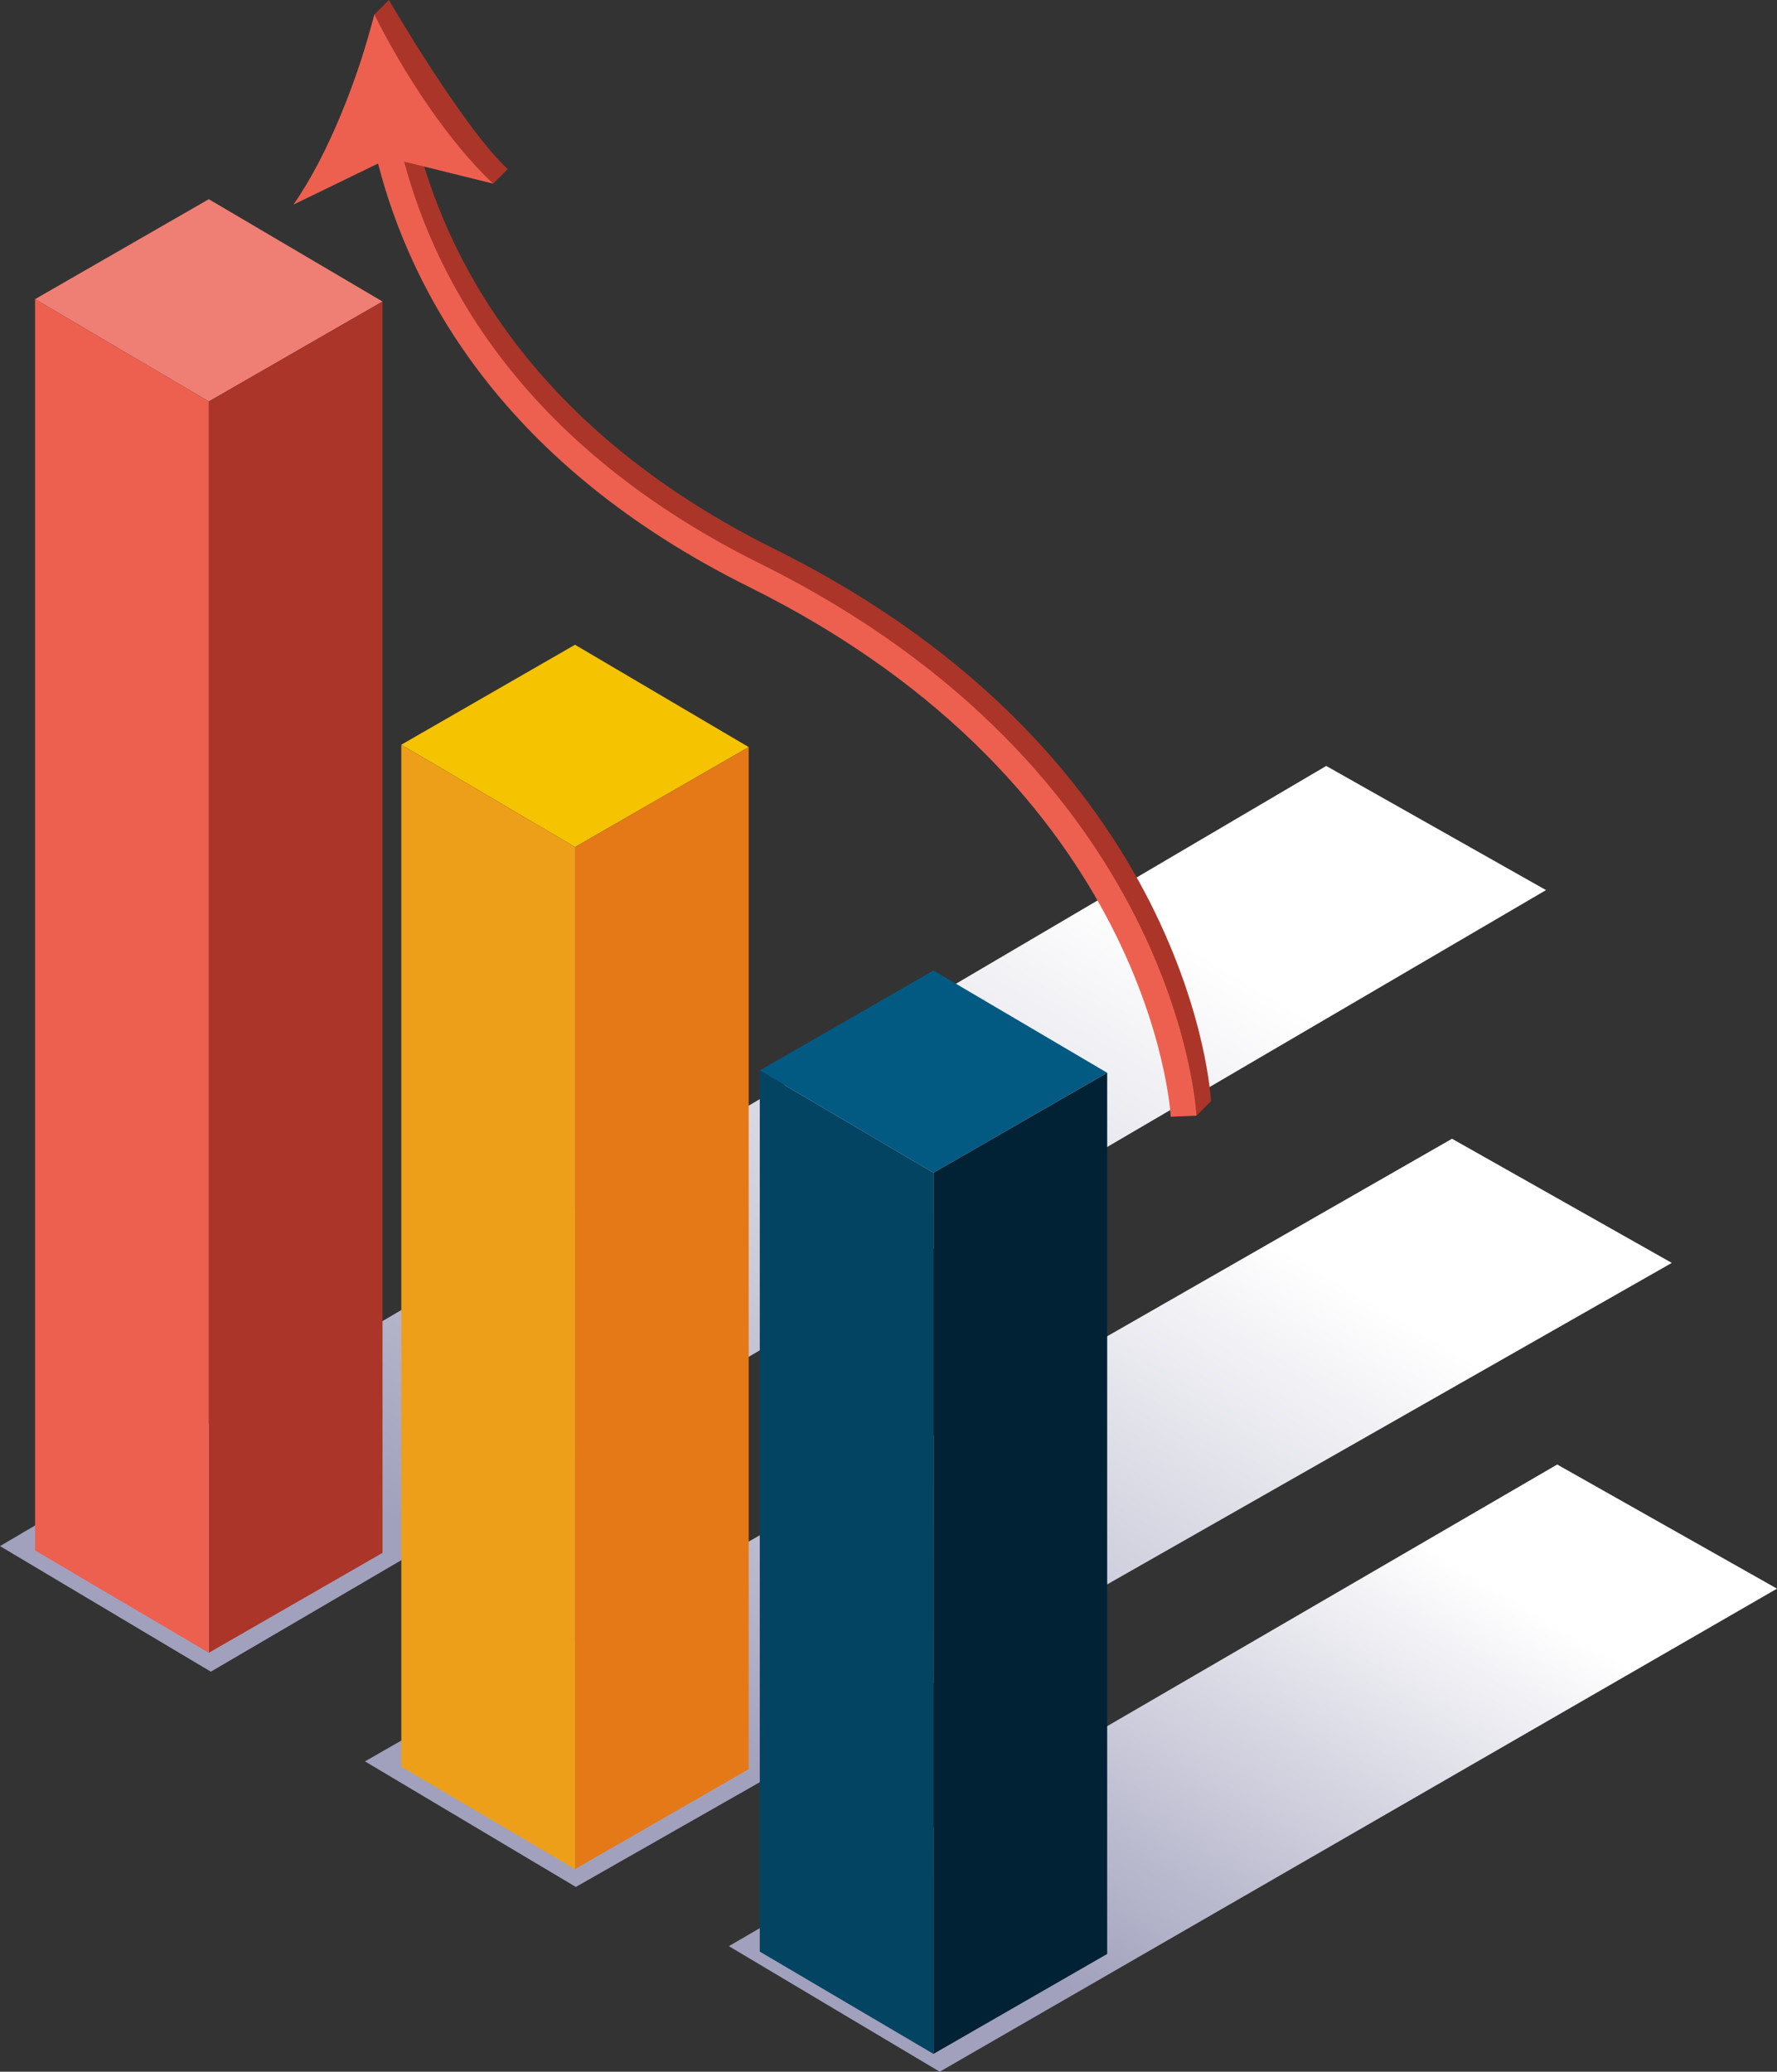 <?xml version="1.0" encoding="UTF-8" standalone="no"?>
<svg
   xmlns:dc="http://purl.org/dc/elements/1.1/"
   xmlns:cc="http://creativecommons.org/ns#"
   xmlns:rdf="http://www.w3.org/1999/02/22-rdf-syntax-ns#"
   xmlns:svg="http://www.w3.org/2000/svg"
   xmlns="http://www.w3.org/2000/svg"
   xmlns:sodipodi="http://sodipodi.sourceforge.net/DTD/sodipodi-0.dtd"
   xmlns:inkscape="http://www.inkscape.org/namespaces/inkscape"
   version="1.1"
   id="Layer_1"
   x="0px"
   y="0px"
   width="163.118"
   height="190.105"
   viewBox="0 0 163.118 190.105"
   enable-background="new 0 0 1390 1023.999"
   xml:space="preserve"
   sodipodi:docname="icon02.svg"
   inkscape:version="1.0.2-2 (e86c870879, 2021-01-15)"><rect x="0" y="0" width="163.118" height="190.105" fill="#333333" stroke="none"/><defs
   id="defs14473">
	<linearGradient
   id="SVGID_7_"
   gradientUnits="userSpaceOnUse"
   x1="900.938"
   y1="340.466"
   x2="935.864"
   y2="282.254">
		<stop
   offset="0.127"
   style="stop-color:#A1A1BD"
   id="stop11309" />
		<stop
   offset="0.888"
   style="stop-color:#FFFFFF"
   id="stop11311" />
	</linearGradient>
	
	<linearGradient
   id="SVGID_8_"
   gradientUnits="userSpaceOnUse"
   x1="874.063"
   y1="325.946"
   x2="919.478"
   y2="250.256">
		<stop
   offset="0.127"
   style="stop-color:#A1A1BD"
   id="stop11316" />
		<stop
   offset="0.888"
   style="stop-color:#FFFFFF"
   id="stop11318" />
	</linearGradient>
	
	<linearGradient
   id="SVGID_9_"
   gradientUnits="userSpaceOnUse"
   x1="846.107"
   y1="308.017"
   x2="902.181"
   y2="214.561">
		<stop
   offset="0.127"
   style="stop-color:#A1A1BD"
   id="stop11323" />
		<stop
   offset="0.888"
   style="stop-color:#FFFFFF"
   id="stop11325" />
	</linearGradient>
	
	<linearGradient
   id="SVGID_10_"
   gradientUnits="userSpaceOnUse"
   x1="821.706"
   y1="292.46"
   x2="892.005"
   y2="175.295">
		<stop
   offset="0.127"
   style="stop-color:#A1A1BD"
   id="stop11330" />
		<stop
   offset="0.888"
   style="stop-color:#FFFFFF"
   id="stop11332" />
	</linearGradient>
	
	
	
	
	

		
		
		
		
	</defs><sodipodi:namedview
   pagecolor="#ffffff"
   bordercolor="#666666"
   borderopacity="1"
   objecttolerance="10"
   gridtolerance="10"
   guidetolerance="10"
   inkscape:pageopacity="0"
   inkscape:pageshadow="2"
   inkscape:window-width="1970"
   inkscape:window-height="814"
   id="namedview14471"
   showgrid="false"
   fit-margin-top="0"
   fit-margin-left="0"
   fit-margin-right="0"
   fit-margin-bottom="0"
   inkscape:zoom="2.0694319"
   inkscape:cx="71.349436"
   inkscape:cy="53.690134"
   inkscape:window-x="0"
   inkscape:window-y="0"
   inkscape:window-maximized="0"
   inkscape:current-layer="Layer_1"
   inkscape:document-rotation="0" />





<polygon
   fill="url(#SVGID_7_)"
   points="889.98,338.73 870.625,327.208 946.662,283.011 966.838,294.403 "
   id="polygon11314"
   style="fill:url(#SVGID_7_)"
   transform="translate(-803.72,-148.625)" /><polygon
   fill="url(#SVGID_8_)"
   points="856.578,321.774 837.224,310.252 937.006,253.119 957.182,264.511 "
   id="polygon11321"
   style="fill:url(#SVGID_8_)"
   transform="translate(-803.72,-148.625)" /><polygon
   fill="url(#SVGID_9_)"
   points="823.074,302.021 803.72,290.498 925.459,218.909 945.635,230.302 "
   id="polygon11328"
   style="fill:url(#SVGID_9_)"
   transform="translate(-803.72,-148.625)" /><g
   id="XMLID_319_"
   transform="translate(-803.72,-148.625)">
			<polygon
   fill="#f5c300"
   points="856.502,207.789 840.558,216.961 856.502,226.352 872.447,217.18 "
   id="polygon11344" />
			<polygon
   fill="#e57917"
   points="856.502,226.352 856.502,320.137 872.447,310.967 872.447,217.18 "
   id="polygon11346" />
			<polygon
   fill="#ed9f19"
   points="840.558,216.961 840.558,310.746 856.502,320.137 856.502,226.352 "
   id="polygon11348" />
		</g><g
   id="XMLID_313_"
   transform="translate(-803.72,-148.625)">
			<polygon
   fill="#ef7f74"
   points="822.888,166.904 806.941,176.074 822.888,185.464 838.833,176.293 "
   id="polygon11351" />
			<polygon
   fill="#ab3529"
   points="822.888,185.464 822.888,300.289 838.833,291.119 838.833,176.293 "
   id="polygon11353" />
			<polygon
   fill="#ed604f"
   points="806.941,176.074 806.941,290.899 822.888,300.289 822.888,185.464 "
   id="polygon11355" />
		</g><g
   id="XMLID_312_"
   transform="translate(-803.72,-148.625)">
			<polygon
   fill="#025a82"
   points="889.406,237.68 873.461,246.852 889.406,256.239 905.353,247.067 "
   id="polygon11358" />
			<polygon
   fill="#012235"
   points="889.406,256.239 889.406,337.095 905.353,327.923 905.353,247.067 "
   id="polygon11360" />
			<polygon
   fill="#034462"
   points="873.461,246.852 873.461,327.705 889.406,337.095 889.406,256.239 "
   id="polygon11362" />
		</g><path
   fill="#ab3529"
   d="M 71.144,50.405 C 49.682,39.756 41.466,24.84 38.431,13.497 l 6.839,3.353 1.333,-1.333 C 42.488,11.691 35.7,0 35.7,0 L 34.367,1.333 C 32.831,6.67 31.162,13.319 28.264,17.444 l 7.771,-3.771 c 3.071,11.888 11.538,27.676 34.057,38.85 37.045,18.381 39.724,49.555 39.737,49.855 l 1.333,-1.333 c -0.012,-0.314 -1.657,-31.606 -40.018,-50.64 z"
   id="path11367"
   style="stroke-width:0.788" /><path
   fill="#ed604f"
   d="M 69.811,51.739 C 48.35,41.089 40.133,26.174 37.099,14.831 l 8.172,2.02 C 41.155,13.025 36.975,6.596 34.367,1.334 32.913,7.023 30.161,14.181 26.931,18.778 l 7.771,-3.771 c 3.071,11.888 11.538,27.676 34.057,38.85 37.045,18.381 38.695,48.314 38.707,48.615 l 2.363,-0.092 c -0.011,-0.315 -1.657,-31.607 -40.018,-50.641 z"
   id="path11369"
   style="stroke-width:0.788" />







</svg>
